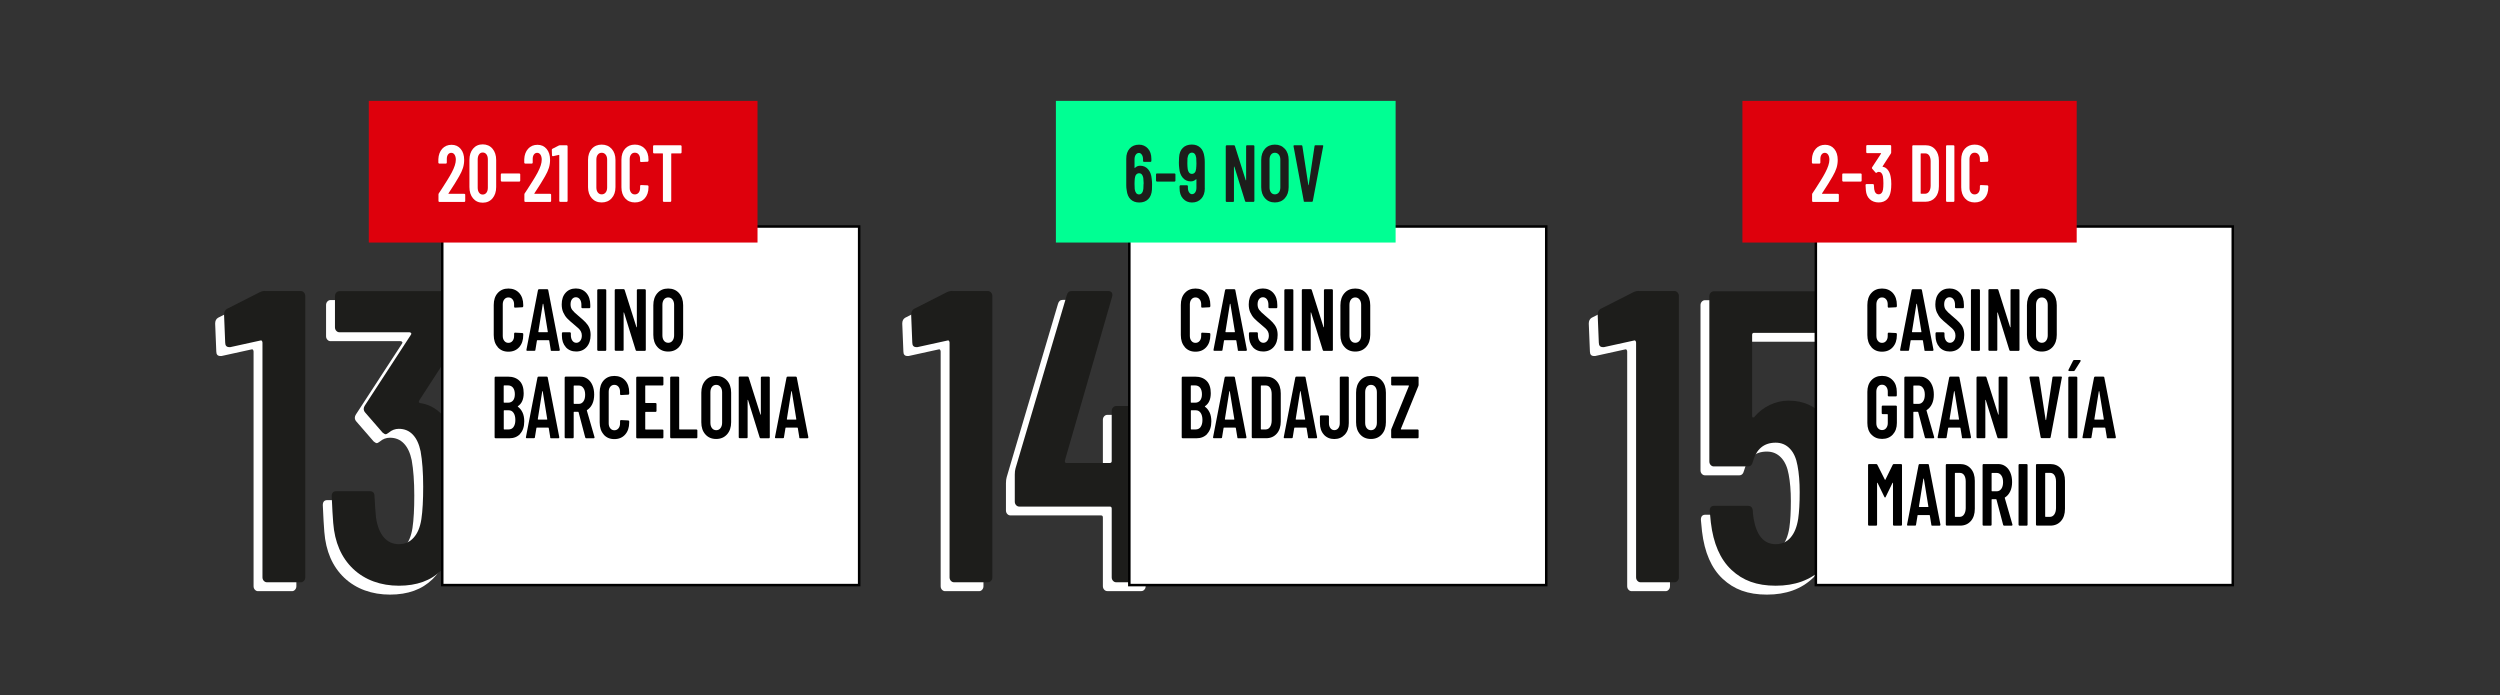 <?xml version="1.0" encoding="UTF-8"?>
<svg id="Capa_2" data-name="Capa 2" xmlns="http://www.w3.org/2000/svg" viewBox="0 0 399 111">
  <rect x="0" y="0" width="399" height="111" fill="#333333" stroke="none"/>
  <defs>
    <style>
      .cls-1 {
        fill: none;
      }

      .cls-2 {
        fill: #00ff93;
      }

      .cls-3 {
        fill: #1d1d1b;
      }

      .cls-4, .cls-5 {
        fill: #fff;
      }

      .cls-5 {
        stroke: #000;
        stroke-miterlimit: 10;
        stroke-width: .4px;
      }

      .cls-6 {
        fill: #de000c;
      }
    </style>
  </defs>
  <g id="Capa_1-2" data-name="Capa 1-2">
    <rect class="cls-1" y="0" width="399" height="111"/>
    <g>
      <g>
        <path class="cls-4" d="M40.94,47.87h5.65c.2,0,.36.08.5.23.14.16.21.34.21.56v44.9c0,.22-.07.41-.21.56-.14.16-.3.23-.5.23h-5.41c-.2,0-.36-.08-.5-.23-.14-.15-.21-.34-.21-.56v-37.46c0-.09-.03-.18-.09-.27-.06-.09-.13-.11-.21-.07l-4.82,1.06h-.18c-.43,0-.65-.24-.65-.73l-.18-4.45c0-.44.16-.75.47-.93l5.24-2.66c.27-.13.57-.2.88-.2Z"/>
        <path class="cls-4" d="M72.65,79.89c0,2.17-.14,4.03-.41,5.58-.47,3.01-1.54,5.34-3.21,6.97-1.67,1.64-3.93,2.46-6.79,2.46s-5.41-.9-7.3-2.69c-1.88-1.79-2.94-4.24-3.18-7.34-.08-.97-.16-2.39-.24-4.25,0-.53.24-.8.71-.8h5.41c.47,0,.71.27.71.8.08,1.51.16,2.64.24,3.39.2,1.37.61,2.42,1.24,3.16.63.73,1.43,1.1,2.41,1.1s1.73-.34,2.35-1.03c.63-.69,1.04-1.67,1.24-2.96.2-1.33.29-3.06.29-5.18,0-2.26-.14-4.14-.41-5.65-.24-1.15-.65-2.04-1.24-2.66-.59-.62-1.33-.93-2.24-.93-.59,0-1.12.2-1.59.6-.23.18-.41.27-.53.27-.08,0-.24-.09-.47-.27l-2.77-3.19c-.16-.18-.24-.38-.24-.6,0-.18.06-.35.18-.53l7.35-11.29c.08-.09.09-.18.03-.27-.06-.09-.15-.13-.26-.13h-11.18c-.2,0-.36-.08-.5-.23-.14-.15-.21-.34-.21-.56v-4.98c0-.22.07-.41.21-.56.14-.15.3-.23.5-.23h19.06c.2,0,.36.08.5.23.14.16.21.34.21.56v5.25c0,.31-.1.64-.29,1l-6.71,10.36c-.16.27-.12.42.12.46,1.61.22,2.99,1.09,4.15,2.59,1.16,1.51,1.93,3.39,2.32,5.65.35,1.77.53,3.74.53,5.91Z"/>
      </g>
      <g>
        <path class="cls-3" d="M42.36,46.45h5.65c.2,0,.36.08.5.23.14.16.21.34.21.56v44.9c0,.22-.07.41-.21.56-.14.16-.3.23-.5.23h-5.41c-.2,0-.36-.08-.5-.23-.14-.15-.21-.34-.21-.56v-37.46c0-.09-.03-.18-.09-.27-.06-.09-.13-.11-.21-.07l-4.82,1.06h-.18c-.43,0-.65-.24-.65-.73l-.18-4.45c0-.44.16-.75.47-.93l5.24-2.66c.27-.13.57-.2.88-.2Z"/>
        <path class="cls-3" d="M74.07,78.47c0,2.17-.14,4.03-.41,5.58-.47,3.01-1.54,5.34-3.21,6.97-1.67,1.64-3.93,2.46-6.79,2.46s-5.41-.9-7.3-2.69c-1.88-1.79-2.94-4.24-3.18-7.34-.08-.97-.16-2.39-.24-4.25,0-.53.24-.8.71-.8h5.41c.47,0,.71.27.71.8.08,1.51.16,2.64.24,3.39.2,1.37.61,2.42,1.24,3.16.63.73,1.43,1.1,2.41,1.1s1.73-.34,2.35-1.03c.63-.69,1.04-1.67,1.24-2.96.2-1.33.29-3.06.29-5.18,0-2.26-.14-4.14-.41-5.65-.24-1.15-.65-2.04-1.24-2.66-.59-.62-1.33-.93-2.24-.93-.59,0-1.12.2-1.59.6-.23.18-.41.27-.53.27-.08,0-.24-.09-.47-.27l-2.77-3.19c-.16-.18-.24-.38-.24-.6,0-.18.06-.35.18-.53l7.35-11.29c.08-.09.09-.18.03-.27-.06-.09-.15-.13-.26-.13h-11.18c-.2,0-.36-.08-.5-.23-.14-.15-.21-.34-.21-.56v-4.98c0-.22.07-.41.21-.56.14-.15.3-.23.5-.23h19.06c.2,0,.36.08.5.23.14.16.21.34.21.56v5.25c0,.31-.1.64-.29,1l-6.71,10.36c-.16.27-.12.42.12.46,1.61.22,2.99,1.09,4.15,2.59,1.16,1.51,1.93,3.39,2.32,5.65.35,1.77.53,3.74.53,5.91Z"/>
      </g>
      <rect class="cls-5" x="70.58" y="36.15" width="66.54" height="57.23"/>
      <rect class="cls-6" x="58.86" y="16.1" width="62.04" height="22.61"/>
      <g>
        <path class="cls-4" d="M71.56,30.9s.02.03.05.03h2.5s.07.02.1.05c.03.03.04.07.04.11v.98s-.01.08-.04.11c-.03.03-.06.05-.1.05h-3.99s-.07-.01-.1-.05c-.03-.03-.04-.07-.04-.11v-1.03c0-.08.02-.14.06-.19l.45-.68c.3-.45.59-.9.87-1.37.29-.46.53-.88.73-1.25.44-.83.66-1.51.66-2.05,0-.34-.07-.61-.2-.81-.13-.2-.31-.3-.53-.3s-.4.1-.53.29c-.13.19-.19.45-.18.77v.5s-.01.08-.04.11c-.03.03-.06.05-.1.05h-1.07s-.07-.02-.1-.05c-.03-.03-.04-.07-.04-.11v-.55c.03-.69.24-1.24.62-1.66.38-.42.88-.63,1.49-.63s1.09.22,1.46.66c.37.44.55,1.03.55,1.75,0,.43-.06.86-.19,1.28-.13.42-.34.87-.62,1.35-.19.34-.42.72-.68,1.14-.26.41-.44.68-.52.81-.23.34-.4.6-.5.77-.02.02-.02.03-.01.05Z"/>
        <path class="cls-4" d="M75.5,31.66c-.39-.46-.58-1.06-.58-1.81v-4.31c0-.75.19-1.35.58-1.81.39-.46.9-.69,1.54-.69s1.17.23,1.56.69c.39.46.59,1.06.59,1.81v4.31c0,.75-.2,1.35-.59,1.81-.39.46-.91.69-1.56.69s-1.15-.23-1.54-.69ZM77.64,30.75c.15-.2.22-.47.22-.81v-4.49c0-.34-.07-.6-.22-.81-.15-.2-.35-.3-.6-.3s-.44.1-.58.3c-.14.2-.22.47-.22.81v4.49c0,.34.07.6.22.81s.34.3.58.3.45-.1.6-.3Z"/>
        <path class="cls-4" d="M79.97,28.93s-.04-.07-.04-.11v-.98s.01-.08.04-.11c.03-.03.06-.05.1-.05h2.82s.07.02.1.05c.03.03.04.07.04.11v.98s-.01.08-.04.11c-.03.03-.06.05-.1.05h-2.82s-.07-.02-.1-.05Z"/>
        <path class="cls-4" d="M85.27,30.9s.02.03.05.03h2.5s.07.02.1.05c.03.03.04.07.04.11v.98s-.01.08-.04.11c-.03.03-.06.05-.1.05h-3.99s-.07-.01-.1-.05c-.03-.03-.04-.07-.04-.11v-1.03c0-.08.02-.14.06-.19l.45-.68c.3-.45.59-.9.87-1.37.29-.46.53-.88.73-1.25.44-.83.66-1.51.66-2.05,0-.34-.07-.61-.2-.81-.13-.2-.31-.3-.53-.3s-.4.1-.53.29c-.13.19-.19.45-.18.77v.5s-.01.08-.04.11c-.03.03-.06.05-.1.05h-1.07s-.07-.02-.1-.05c-.03-.03-.04-.07-.04-.11v-.55c.03-.69.24-1.24.62-1.66.38-.42.88-.63,1.49-.63s1.09.22,1.46.66c.37.44.55,1.03.55,1.75,0,.43-.06.86-.19,1.28-.13.42-.34.87-.62,1.35-.19.34-.42.72-.68,1.14-.26.41-.44.68-.52.81-.23.34-.4.6-.5.77-.02.02-.02.03-.01.05Z"/>
        <path class="cls-4" d="M89.35,23.18h1.1s.07.02.1.05c.03.03.04.07.04.11v8.72s-.01.08-.04.11c-.03.03-.06.05-.1.05h-1.05s-.07-.01-.1-.05c-.03-.03-.04-.07-.04-.11v-7.28s0-.03-.02-.05c-.01-.02-.02-.02-.04-.01l-.94.21h-.03c-.08,0-.13-.05-.13-.14l-.03-.86c0-.09.03-.15.09-.18l1.02-.52c.05-.03.11-.04.17-.04Z"/>
        <path class="cls-4" d="M94.45,31.64c-.4-.45-.6-1.04-.6-1.78v-4.33c0-.74.2-1.33.6-1.78.4-.45.93-.67,1.58-.67s1.18.22,1.59.67c.4.45.61,1.04.61,1.78v4.33c0,.74-.2,1.33-.61,1.78-.4.45-.93.67-1.59.67s-1.18-.22-1.58-.67ZM96.66,30.72c.16-.2.24-.47.24-.79v-4.46c0-.33-.08-.59-.24-.79s-.37-.3-.63-.3-.47.1-.62.3c-.16.2-.23.47-.23.79v4.46c0,.33.08.59.23.79.16.2.36.3.62.3s.47-.1.63-.3Z"/>
        <path class="cls-4" d="M99.77,31.65c-.39-.44-.59-1.03-.59-1.76v-4.4c0-.74.2-1.33.59-1.76.39-.43.91-.65,1.56-.65s1.18.22,1.58.65c.4.43.59,1.02.59,1.76v.15s-.01.08-.04.12c-.03.03-.06.05-.1.05l-1.06.05c-.09,0-.14-.05-.14-.15v-.32c0-.3-.08-.55-.23-.74-.15-.19-.35-.28-.61-.28s-.44.09-.59.28-.23.43-.23.74v4.62c0,.3.08.55.23.74s.35.28.59.28.45-.09.61-.28c.15-.19.23-.43.23-.74v-.32s.01-.08.04-.11c.03-.03.06-.05.1-.05l1.06.05s.07.02.1.05c.03.03.04.07.04.11v.15c0,.73-.2,1.32-.59,1.76s-.92.66-1.58.66-1.17-.22-1.56-.66Z"/>
        <path class="cls-4" d="M108.74,23.23s.04.07.04.11v.98s-.01.08-.04.11c-.03.03-.06.05-.1.05h-1.45s-.06.02-.06.06v7.52s-.01.08-.04.11c-.03.03-.06.05-.1.05h-1.05s-.07-.01-.1-.05c-.03-.03-.04-.07-.04-.11v-7.52s-.02-.06-.06-.06h-1.37s-.07-.01-.1-.05c-.03-.03-.04-.07-.04-.11v-.98s.01-.08.04-.11c.03-.03.06-.05.1-.05h4.26s.07.02.1.05Z"/>
      </g>
      <g>
        <path d="M79.44,55.39c-.43-.48-.64-1.12-.64-1.92v-4.79c0-.81.21-1.44.64-1.92.43-.47.99-.71,1.7-.71s1.29.24,1.72.71c.43.47.65,1.11.65,1.92v.17s-.01.09-.04.13c-.03.04-.06.06-.11.06l-1.16.06c-.1,0-.15-.06-.15-.17v-.35c0-.33-.08-.59-.25-.8-.17-.21-.39-.31-.66-.31s-.48.1-.65.31c-.17.21-.25.47-.25.8v5.03c0,.33.08.59.25.8.17.21.38.31.65.31s.49-.1.66-.31c.17-.21.25-.47.25-.8v-.35s.01-.09.04-.12.06-.05.11-.05l1.16.06s.08.02.11.05.04.07.04.12v.17c0,.8-.22,1.44-.65,1.92-.43.48-1,.72-1.72.72s-1.27-.24-1.7-.72Z"/>
        <path d="M87.9,55.84l-.24-1.47s-.02-.07-.07-.07h-1.82c-.05,0-.08.02-.08.07l-.24,1.47c0,.1-.06.15-.16.15h-1.13c-.12,0-.16-.06-.14-.18l1.84-9.5c.02-.1.07-.15.16-.15h1.32c.09,0,.15.05.16.15l1.84,9.5v.06c0,.08-.05.13-.14.13h-1.16c-.1,0-.15-.05-.16-.15ZM85.99,53.02h1.38c.05,0,.07-.02.06-.07l-.72-4.44s-.02-.04-.04-.04-.03.01-.04.04l-.71,4.44s.01.07.06.07Z"/>
        <path d="M90.31,55.41c-.42-.47-.63-1.08-.63-1.84v-.37s.01-.09.04-.12c.03-.03.06-.05.11-.05h1.13s.08.02.11.05c.03.03.04.07.04.12v.28c0,.37.08.66.24.89.16.22.37.34.63.34s.47-.11.63-.32c.17-.21.25-.49.25-.84,0-.24-.05-.45-.14-.63s-.22-.35-.39-.51c-.17-.16-.43-.39-.8-.69-.41-.34-.75-.64-1-.9s-.46-.58-.63-.95c-.17-.37-.25-.8-.25-1.29,0-.78.21-1.4.62-1.85.41-.46.96-.69,1.64-.69s1.24.24,1.67.72c.42.48.63,1.12.63,1.92v.34s-.01.09-.04.12c-.03.03-.06.05-.11.05h-1.12s-.08-.02-.11-.05c-.03-.03-.04-.07-.04-.12v-.37c0-.37-.08-.66-.24-.88-.16-.22-.38-.33-.64-.33-.25,0-.45.1-.61.3-.16.2-.24.48-.24.84,0,.34.08.62.25.86.17.23.5.56,1,.97.51.42.89.77,1.14,1.03.26.27.46.56.6.88.14.32.21.7.21,1.14,0,.8-.21,1.44-.63,1.92s-.98.72-1.67.72-1.24-.23-1.67-.7Z"/>
        <path d="M95.36,55.95s-.04-.07-.04-.12v-9.5s.01-.09.04-.12.06-.05.11-.05h1.14s.08.02.11.05c.03.03.04.07.04.12v9.5s-.01.09-.04.12c-.03.03-.06.05-.11.05h-1.14s-.08-.02-.11-.05Z"/>
        <path d="M101.68,46.21s.06-.05.11-.05h1.13s.08.02.11.05.04.07.04.12v9.5s-.01.09-.04.12-.06.05-.11.05h-1.31c-.08,0-.14-.05-.16-.14l-1.85-5.96s-.02-.04-.04-.04c-.02,0-.03.02-.03.05v5.91s0,.09-.03.12-.06.05-.11.05h-1.13s-.08-.02-.11-.05-.04-.07-.04-.12v-9.5s.01-.09.04-.12.06-.05.11-.05h1.28c.08,0,.14.05.16.14l1.87,5.91s.02.04.04.04c.02,0,.03-.02.03-.05v-5.87s.01-.09.04-.12Z"/>
        <path d="M104.92,55.38c-.44-.49-.65-1.13-.65-1.94v-4.72c0-.81.22-1.45.65-1.94s1.01-.73,1.72-.73,1.29.24,1.73.73c.44.49.66,1.13.66,1.94v4.72c0,.81-.22,1.45-.66,1.94-.44.49-1.02.73-1.73.73s-1.29-.24-1.72-.73ZM107.33,54.38c.17-.22.26-.51.26-.86v-4.86c0-.36-.09-.64-.26-.86-.17-.22-.4-.33-.68-.33s-.51.11-.68.33c-.17.22-.25.51-.25.86v4.86c0,.36.08.64.25.86s.4.33.68.33.51-.11.68-.33Z"/>
        <path d="M83.02,69.25c-.44.47-1.02.7-1.74.7h-2.19s-.08-.02-.11-.05-.04-.07-.04-.12v-9.5s.01-.09.04-.12.06-.05.11-.05h1.97c.79,0,1.41.23,1.85.67.45.45.67,1.11.67,1.97,0,.97-.3,1.65-.91,2.07-.04.03-.05.06-.03.08.32.23.58.55.76.94.18.39.27.86.27,1.4,0,.86-.22,1.53-.67,2ZM80.39,61.59v2.61s.02.07.06.07h.63c.34,0,.61-.12.8-.35.19-.23.29-.57.29-1s-.1-.8-.29-1.04c-.19-.24-.46-.37-.8-.37h-.63s-.06.02-.06.07ZM81.96,68.14c.19-.26.29-.63.29-1.11s-.1-.87-.29-1.14c-.19-.28-.45-.41-.78-.41h-.72s-.06.02-.06.07v2.92s.02.07.06.07h.72c.33,0,.59-.13.78-.39Z"/>
        <path d="M87.82,69.79l-.24-1.47s-.02-.07-.07-.07h-1.82c-.05,0-.08.02-.08.07l-.24,1.47c0,.1-.06.15-.16.15h-1.13c-.12,0-.16-.06-.14-.18l1.84-9.5c.02-.1.07-.15.16-.15h1.32c.09,0,.15.05.16.15l1.84,9.5v.06c0,.08-.05.13-.14.13h-1.16c-.1,0-.15-.05-.16-.15ZM85.9,66.97h1.38c.05,0,.07-.02.06-.07l-.72-4.44s-.02-.04-.04-.04-.03.01-.04.04l-.71,4.44s.01.07.06.07Z"/>
        <path d="M93.4,69.81l-1.06-4.03s-.04-.06-.06-.06h-.66s-.06.02-.06.07v3.99s-.01.09-.04.12c-.03.03-.06.05-.11.05h-1.14s-.08-.02-.11-.05-.04-.07-.04-.12v-9.5s.01-.09.04-.12.06-.05.11-.05h2.34c.44,0,.83.12,1.16.36s.6.58.78,1.01c.19.44.28.93.28,1.5s-.1,1.08-.3,1.5c-.2.42-.48.74-.83.96-.03,0-.05.04-.04.08l1.22,4.23s.01.04.01.07c0,.08-.05.13-.14.13h-1.19c-.08,0-.14-.05-.16-.14ZM91.56,61.59v2.8s.02.07.06.07h.76c.3,0,.54-.13.73-.39.19-.26.28-.62.28-1.07s-.09-.81-.28-1.07c-.19-.27-.43-.4-.73-.4h-.76s-.06.02-.06.07Z"/>
        <path d="M96.35,69.34c-.43-.48-.64-1.12-.64-1.92v-4.79c0-.81.21-1.44.64-1.92.43-.47.99-.71,1.7-.71s1.29.24,1.72.71c.43.47.65,1.11.65,1.92v.17s-.01.09-.04.13c-.03.04-.06.06-.11.06l-1.16.06c-.1,0-.15-.06-.15-.17v-.35c0-.33-.08-.59-.25-.8-.17-.21-.39-.31-.66-.31s-.48.1-.65.31c-.17.21-.25.47-.25.8v5.03c0,.33.08.59.25.8.17.21.38.31.65.31s.49-.1.66-.31c.17-.21.25-.47.25-.8v-.35s.01-.09.04-.12.06-.05.11-.05l1.16.06s.08.02.11.05.04.07.04.12v.17c0,.8-.22,1.44-.65,1.92-.43.48-1,.72-1.72.72s-1.27-.24-1.7-.72Z"/>
        <path d="M105.84,61.47s-.06.05-.11.05h-2.69s-.06.02-.06.07v2.66s.02.07.06.07h1.59s.08.02.11.05c.03.03.04.07.04.12v1.08s-.01.09-.04.12c-.03.03-.06.05-.11.05h-1.59s-.06.02-.06.07v2.67s.02.07.06.07h2.69s.08.02.11.05c.03.03.04.07.04.12v1.07s-.01.09-.04.12c-.03.03-.06.05-.11.05h-4.04s-.08-.02-.11-.05-.04-.07-.04-.12v-9.5s.01-.09.04-.12.06-.05.11-.05h4.04s.08.02.11.05c.03.03.04.07.04.12v1.07s-.01.09-.04.12Z"/>
        <path d="M107,69.9s-.04-.07-.04-.12v-9.5s.01-.09.04-.12.06-.05.11-.05h1.14s.08.02.11.05c.03.03.04.07.04.12v8.19s.02.07.06.07h2.69s.08.02.11.05c.03.03.04.07.04.12v1.07s-.01.09-.04.12c-.03.03-.06.05-.11.05h-4.04s-.08-.02-.11-.05Z"/>
        <path d="M112.58,69.33c-.44-.49-.65-1.13-.65-1.94v-4.72c0-.81.22-1.45.65-1.94s1.01-.73,1.72-.73,1.29.24,1.73.73c.44.49.66,1.13.66,1.94v4.72c0,.81-.22,1.45-.66,1.94-.44.49-1.02.73-1.73.73s-1.29-.24-1.72-.73ZM114.99,68.33c.17-.22.26-.51.26-.86v-4.86c0-.36-.09-.64-.26-.86-.17-.22-.4-.33-.68-.33s-.51.11-.68.33c-.17.22-.25.51-.25.86v4.86c0,.36.08.64.25.86s.4.33.68.33.51-.11.68-.33Z"/>
        <path d="M121.47,60.16s.06-.05.11-.05h1.13s.08.02.11.05.04.07.04.12v9.5s-.01.09-.04.12-.06.05-.11.05h-1.31c-.08,0-.14-.05-.16-.14l-1.85-5.96s-.02-.04-.04-.04c-.02,0-.03.02-.03.05v5.91s0,.09-.03.12-.06.05-.11.05h-1.13s-.08-.02-.11-.05-.04-.07-.04-.12v-9.5s.01-.09.04-.12.06-.05.11-.05h1.28c.08,0,.14.05.16.14l1.87,5.91s.02.04.04.04c.02,0,.03-.02.03-.05v-5.87s.01-.09.04-.12Z"/>
        <path d="M127.57,69.79l-.24-1.47s-.02-.07-.07-.07h-1.82c-.05,0-.08.02-.08.07l-.24,1.47c0,.1-.06.15-.16.15h-1.13c-.12,0-.16-.06-.14-.18l1.84-9.5c.02-.1.07-.15.16-.15h1.32c.09,0,.15.05.16.15l1.84,9.5v.06c0,.08-.05.13-.14.13h-1.16c-.1,0-.15-.05-.16-.15ZM125.65,66.97h1.38c.05,0,.07-.02.06-.07l-.72-4.44s-.02-.04-.04-.04-.03.01-.04.04l-.71,4.44s.01.07.06.07Z"/>
      </g>
      <g>
        <path class="cls-4" d="M150.6,47.87h5.65c.2,0,.36.08.5.23.14.16.21.34.21.56v44.9c0,.22-.07.41-.21.56-.14.16-.3.23-.5.23h-5.41c-.2,0-.36-.08-.5-.23-.14-.15-.21-.34-.21-.56v-37.46c0-.09-.03-.18-.09-.27-.06-.09-.13-.11-.21-.07l-4.82,1.06h-.18c-.43,0-.65-.24-.65-.73l-.18-4.45c0-.44.16-.75.47-.93l5.24-2.66c.27-.13.57-.2.88-.2Z"/>
        <path class="cls-4" d="M185.4,75.53c.14.16.21.34.21.56v5.38c0,.22-.07.41-.21.56-.14.16-.3.23-.5.23h-1.76c-.2,0-.29.11-.29.33v10.96c0,.22-.07.41-.21.56-.14.16-.3.23-.5.23h-5.41c-.2,0-.36-.08-.5-.23-.14-.15-.21-.34-.21-.56v-10.96c0-.22-.1-.33-.29-.33h-14.47c-.2,0-.36-.08-.5-.23-.14-.15-.21-.34-.21-.56v-4.32c0-.4.04-.73.12-1l8.18-27.63c.12-.44.37-.66.76-.66h5.88c.24,0,.41.08.53.23.12.16.14.39.06.7l-7.53,26.11c-.04.27.04.4.24.4h6.94c.2,0,.29-.11.29-.33v-7.97c0-.22.07-.41.21-.56.14-.15.3-.23.5-.23h5.41c.2,0,.36.08.5.23.14.16.21.34.21.56v7.97c0,.22.1.33.29.33h1.76c.2,0,.36.08.5.23Z"/>
      </g>
      <g>
        <path class="cls-3" d="M152.02,46.45h5.65c.2,0,.36.08.5.23.14.16.21.34.21.56v44.9c0,.22-.07.41-.21.56-.14.16-.3.23-.5.23h-5.41c-.2,0-.36-.08-.5-.23-.14-.15-.21-.34-.21-.56v-37.46c0-.09-.03-.18-.09-.27-.06-.09-.13-.11-.21-.07l-4.82,1.06h-.18c-.43,0-.65-.24-.65-.73l-.18-4.45c0-.44.16-.75.47-.93l5.24-2.66c.27-.13.57-.2.88-.2Z"/>
        <path class="cls-3" d="M186.81,74.12c.14.16.21.34.21.56v5.38c0,.22-.07.41-.21.56-.14.16-.3.23-.5.23h-1.76c-.2,0-.29.11-.29.33v10.96c0,.22-.07.41-.21.56-.14.16-.3.23-.5.23h-5.41c-.2,0-.36-.08-.5-.23-.14-.15-.21-.34-.21-.56v-10.96c0-.22-.1-.33-.29-.33h-14.47c-.2,0-.36-.08-.5-.23-.14-.15-.21-.34-.21-.56v-4.32c0-.4.04-.73.12-1l8.18-27.63c.12-.44.37-.66.76-.66h5.88c.24,0,.41.08.53.23.12.16.14.39.06.7l-7.53,26.11c-.04.27.04.4.24.4h6.94c.2,0,.29-.11.29-.33v-7.97c0-.22.07-.41.21-.56.14-.15.3-.23.5-.23h5.41c.2,0,.36.08.5.23.14.16.21.34.21.56v7.97c0,.22.1.33.29.33h1.76c.2,0,.36.08.5.23Z"/>
      </g>
      <rect class="cls-5" x="180.24" y="36.15" width="66.54" height="57.23"/>
      <rect class="cls-2" x="168.52" y="16.1" width="54.22" height="22.61"/>
      <g>
        <path class="cls-3" d="M183.87,29.43c0,.2,0,.48-.02.84-.04.65-.24,1.16-.6,1.52s-.84.53-1.43.53c-.56,0-1.02-.17-1.37-.5-.35-.33-.56-.82-.63-1.46-.05-.23-.07-.5-.07-.81v-4.19c-.01-.7.18-1.25.55-1.66s.87-.61,1.49-.61c.58,0,1.05.21,1.42.62.37.41.55.96.55,1.65v.32s-.01.08-.04.11c-.03.03-.06.05-.1.05h-1.05s-.07-.02-.1-.05c-.03-.03-.04-.07-.04-.11v-.25c0-.29-.06-.54-.19-.73-.13-.19-.28-.29-.45-.29-.21,0-.39.09-.52.28-.13.19-.2.43-.2.74v1.33s0,.04.02.05c.02,0,.03,0,.05-.01.22-.23.49-.35.82-.35.53,0,.95.19,1.28.57.33.38.52.88.57,1.51.04.28.06.58.06.9ZM182.53,29.32c0-.22-.02-.53-.06-.92-.09-.5-.32-.75-.67-.75-.18,0-.33.07-.45.2-.12.13-.2.33-.23.59-.03.3-.05.59-.05.88,0,.25.01.54.03.86.04.28.12.49.23.63s.27.22.46.22.34-.08.46-.23c.12-.15.2-.37.23-.66.02-.31.03-.58.03-.83Z"/>
        <path class="cls-3" d="M184.54,28.93s-.04-.07-.04-.11v-.98s.01-.08.04-.11c.03-.03.06-.05.1-.05h2.82s.07.02.1.05c.03.03.04.07.04.11v.98s-.01.08-.04.11c-.03.03-.06.05-.1.05h-2.82s-.07-.02-.1-.05Z"/>
        <path class="cls-3" d="M192.29,30.05c0,.7-.19,1.25-.57,1.66s-.87.61-1.49.61c-.58,0-1.05-.21-1.42-.62s-.55-.96-.55-1.65v-.32s.01-.08.04-.11c.03-.03.06-.05.1-.05h1.05s.07.02.1.05c.03.03.04.07.04.11v.24c0,.29.06.54.19.73.13.19.28.29.45.29.21,0,.39-.09.52-.28s.2-.43.2-.74v-1.32s0-.04-.02-.05-.03,0-.05.01c-.22.22-.5.34-.82.34-.53,0-.95-.19-1.28-.57s-.52-.88-.57-1.51c-.04-.28-.06-.58-.06-.9,0-.29.01-.57.03-.84.03-.65.23-1.16.59-1.52s.84-.54,1.45-.54c.56,0,1.01.17,1.36.5.35.33.56.82.64,1.46.04.26.06.53.06.81v4.19ZM190.95,26.07c0-.26-.01-.55-.03-.86-.08-.57-.31-.85-.69-.85-.19,0-.35.08-.47.23-.12.15-.2.37-.24.66-.02.21-.02.48-.02.83,0,.32.02.62.06.92.04.24.12.43.23.56.12.13.26.19.44.19s.33-.07.45-.2c.12-.13.19-.33.22-.59.03-.3.05-.59.05-.88Z"/>
        <path class="cls-3" d="M198.92,23.23s.06-.05.1-.05h1.04s.07.02.1.05c.03.03.04.07.04.11v8.72s-.01.08-.04.11c-.03.03-.06.05-.1.05h-1.2c-.08,0-.13-.04-.15-.13l-1.7-5.47s-.02-.04-.04-.03c-.02,0-.03.02-.03.05v5.43s0,.08-.03.11c-.03.03-.06.05-.1.05h-1.04s-.07-.01-.1-.05c-.03-.03-.04-.07-.04-.11v-8.72s.01-.08.04-.11c.03-.03.06-.05.1-.05h1.18c.08,0,.13.04.15.13l1.71,5.43s.02.04.04.03c.02,0,.03-.02.03-.05v-5.39s.01-.08.04-.11Z"/>
        <path class="cls-3" d="M201.89,31.64c-.4-.45-.6-1.04-.6-1.78v-4.33c0-.74.2-1.33.6-1.78s.93-.67,1.58-.67,1.18.22,1.59.67.61,1.04.61,1.78v4.33c0,.74-.2,1.33-.61,1.78-.4.45-.93.67-1.59.67s-1.18-.22-1.58-.67ZM204.1,30.72c.16-.2.24-.47.24-.79v-4.46c0-.33-.08-.59-.24-.79s-.37-.3-.63-.3-.47.1-.62.3c-.16.2-.23.47-.23.79v4.46c0,.33.08.59.23.79.16.2.36.3.62.3s.47-.1.63-.3Z"/>
        <path class="cls-3" d="M208.08,32.07l-1.63-8.72v-.05c-.01-.08.03-.12.11-.12h1.15c.09,0,.14.05.15.14l.95,6.2s.02.04.03.04c.02,0,.03-.01.03-.04l.93-6.2c0-.09.06-.14.15-.14h1.12c.1,0,.14.06.11.17l-1.65,8.72c-.02.09-.06.14-.15.14h-1.17c-.08,0-.13-.05-.15-.14Z"/>
      </g>
      <g>
        <path d="M189.1,55.39c-.43-.48-.64-1.12-.64-1.92v-4.79c0-.81.21-1.44.64-1.92.43-.47.99-.71,1.7-.71s1.29.24,1.72.71c.43.47.65,1.11.65,1.92v.17s-.01.09-.04.13c-.03.04-.06.06-.11.06l-1.16.06c-.1,0-.15-.06-.15-.17v-.35c0-.33-.08-.59-.25-.8-.17-.21-.39-.31-.66-.31s-.48.1-.65.31c-.17.21-.25.47-.25.8v5.03c0,.33.08.59.25.8.17.21.38.31.65.31s.49-.1.66-.31c.17-.21.25-.47.25-.8v-.35s.01-.09.04-.12.06-.05.11-.05l1.16.06s.08.02.11.05.04.07.04.12v.17c0,.8-.22,1.44-.65,1.92-.43.48-1,.72-1.72.72s-1.27-.24-1.7-.72Z"/>
        <path d="M197.56,55.84l-.24-1.47s-.02-.07-.07-.07h-1.82c-.05,0-.08.02-.08.07l-.24,1.47c0,.1-.06.15-.16.15h-1.13c-.12,0-.16-.06-.14-.18l1.84-9.5c.02-.1.07-.15.16-.15h1.32c.09,0,.15.05.16.15l1.84,9.5v.06c0,.08-.05.13-.14.13h-1.16c-.1,0-.15-.05-.16-.15ZM195.65,53.02h1.38c.05,0,.07-.02.06-.07l-.72-4.44s-.02-.04-.04-.04-.03.01-.04.04l-.71,4.44s.01.07.06.07Z"/>
        <path d="M199.96,55.41c-.42-.47-.63-1.08-.63-1.84v-.37s.01-.09.04-.12c.03-.03.06-.05.11-.05h1.13s.08.02.11.05c.03.03.04.07.04.12v.28c0,.37.08.66.24.89.16.22.37.34.63.34s.47-.11.63-.32c.17-.21.25-.49.25-.84,0-.24-.05-.45-.14-.63s-.22-.35-.39-.51c-.17-.16-.43-.39-.8-.69-.41-.34-.75-.64-1-.9s-.46-.58-.63-.95c-.17-.37-.25-.8-.25-1.29,0-.78.21-1.4.62-1.85.41-.46.96-.69,1.64-.69s1.24.24,1.67.72c.42.48.63,1.12.63,1.92v.34s-.01.09-.04.12c-.03.03-.06.05-.11.05h-1.12s-.08-.02-.11-.05c-.03-.03-.04-.07-.04-.12v-.37c0-.37-.08-.66-.24-.88-.16-.22-.38-.33-.64-.33-.25,0-.45.1-.61.3-.16.2-.24.48-.24.84,0,.34.08.62.25.86.17.23.5.56,1,.97.51.42.89.77,1.14,1.03s.46.56.6.88c.14.32.21.7.21,1.14,0,.8-.21,1.44-.63,1.92-.42.48-.98.72-1.67.72s-1.24-.23-1.67-.7Z"/>
        <path d="M205.02,55.95s-.04-.07-.04-.12v-9.5s.01-.09.04-.12c.03-.03.06-.05.11-.05h1.14s.08.02.11.05c.03.03.04.07.04.12v9.5s-.01.09-.04.12c-.03.03-.06.05-.11.05h-1.14s-.08-.02-.11-.05Z"/>
        <path d="M211.34,46.21s.06-.05.11-.05h1.13s.08.02.11.05c.03.03.04.07.04.12v9.5s-.01.09-.04.12c-.03.03-.06.05-.11.05h-1.31c-.08,0-.14-.05-.16-.14l-1.85-5.96s-.02-.04-.04-.04c-.02,0-.03.02-.03.05v5.91s0,.09-.03.12c-.03.03-.06.05-.11.05h-1.13s-.08-.02-.11-.05c-.03-.03-.04-.07-.04-.12v-9.5s.01-.09.04-.12c.03-.03.06-.05.11-.05h1.28c.08,0,.14.05.16.14l1.87,5.91s.02.04.04.04c.02,0,.03-.02.03-.05v-5.87s.01-.09.04-.12Z"/>
        <path d="M214.58,55.38c-.44-.49-.65-1.13-.65-1.94v-4.72c0-.81.22-1.45.65-1.94s1.01-.73,1.72-.73,1.29.24,1.73.73c.44.49.66,1.13.66,1.94v4.72c0,.81-.22,1.45-.66,1.94-.44.49-1.02.73-1.73.73s-1.29-.24-1.72-.73ZM216.98,54.38c.17-.22.26-.51.26-.86v-4.86c0-.36-.09-.64-.26-.86-.17-.22-.4-.33-.68-.33s-.51.11-.68.33c-.17.22-.25.51-.25.86v4.86c0,.36.08.64.25.86.17.22.4.33.68.33s.51-.11.68-.33Z"/>
        <path d="M192.68,69.25c-.44.47-1.02.7-1.74.7h-2.19s-.08-.02-.11-.05-.04-.07-.04-.12v-9.5s.01-.09.04-.12.06-.05.11-.05h1.97c.79,0,1.41.23,1.85.67.45.45.67,1.11.67,1.97,0,.97-.3,1.65-.91,2.07-.04.03-.05.06-.03.08.32.23.58.55.76.94.18.39.27.86.27,1.4,0,.86-.22,1.53-.67,2ZM190.05,61.59v2.61s.02.07.06.07h.63c.34,0,.61-.12.8-.35.19-.23.29-.57.29-1s-.1-.8-.29-1.04c-.19-.24-.46-.37-.8-.37h-.63s-.06.02-.06.07ZM191.62,68.14c.19-.26.29-.63.29-1.11s-.1-.87-.29-1.14c-.19-.28-.45-.41-.78-.41h-.72s-.06.02-.06.07v2.92s.02.07.06.07h.72c.33,0,.59-.13.78-.39Z"/>
        <path d="M197.48,69.79l-.24-1.47s-.02-.07-.07-.07h-1.82c-.05,0-.07.02-.07.07l-.24,1.47c0,.1-.06.15-.16.15h-1.13c-.12,0-.16-.06-.14-.18l1.84-9.5c.02-.1.07-.15.16-.15h1.32c.09,0,.15.05.16.15l1.84,9.5v.06c0,.08-.05.13-.14.13h-1.16c-.1,0-.15-.05-.16-.15ZM195.56,66.97h1.38c.05,0,.07-.02.06-.07l-.72-4.44s-.02-.04-.04-.04-.03.01-.04.04l-.71,4.44s.01.07.06.07Z"/>
        <path d="M199.82,69.9s-.04-.07-.04-.12v-9.5s.01-.09.04-.12c.03-.03.06-.05.11-.05h2.13c.71,0,1.28.24,1.71.73.43.49.64,1.14.64,1.95v4.47c0,.81-.21,1.47-.64,1.95-.43.49-1,.73-1.71.73h-2.13s-.08-.02-.11-.05ZM201.28,68.54h.75c.27-.01.5-.14.66-.39.17-.25.26-.58.27-.99v-4.27c0-.42-.09-.76-.25-1-.17-.25-.4-.37-.69-.37h-.73s-.06.02-.06.07v6.88s.02.07.06.07Z"/>
        <path d="M208.77,69.79l-.24-1.47s-.02-.07-.07-.07h-1.82c-.05,0-.08.02-.08.07l-.24,1.47c0,.1-.06.15-.16.15h-1.13c-.12,0-.16-.06-.14-.18l1.84-9.5c.02-.1.07-.15.16-.15h1.32c.09,0,.15.05.16.15l1.84,9.5v.06c0,.08-.05.13-.14.13h-1.16c-.1,0-.15-.05-.16-.15ZM206.86,66.97h1.38c.05,0,.07-.02.06-.07l-.72-4.44s-.02-.04-.04-.04-.03.01-.04.04l-.71,4.44s.01.07.06.07Z"/>
        <path d="M211.29,69.36c-.42-.46-.63-1.08-.63-1.85v-1.04s.01-.09.04-.12c.03-.03.06-.05.11-.05h1.14s.08.02.11.05c.03.03.04.07.04.12v1.07c0,.33.08.59.24.8s.36.31.62.31.47-.1.63-.31.24-.47.24-.8v-7.26s.01-.09.04-.12c.03-.03.06-.05.11-.05h1.14s.08.02.11.05c.03.03.04.07.04.12v7.24c0,.77-.21,1.38-.64,1.85-.43.46-.99.7-1.67.7s-1.24-.23-1.67-.7Z"/>
        <path d="M217.08,69.33c-.44-.49-.65-1.13-.65-1.94v-4.72c0-.81.22-1.45.65-1.94s1.01-.73,1.72-.73,1.29.24,1.73.73c.44.49.66,1.13.66,1.94v4.72c0,.81-.22,1.45-.66,1.94-.44.49-1.02.73-1.73.73s-1.29-.24-1.72-.73ZM219.49,68.33c.17-.22.26-.51.26-.86v-4.86c0-.36-.09-.64-.26-.86-.17-.22-.4-.33-.68-.33s-.51.11-.68.33c-.17.22-.25.51-.25.86v4.86c0,.36.08.64.25.86.17.22.4.33.68.33s.51-.11.68-.33Z"/>
        <path d="M222.07,69.9s-.04-.07-.04-.12v-1.12c0-.07.01-.15.04-.21l2.79-6.84s0-.04,0-.06c0-.02-.02-.03-.04-.03h-2.64s-.08-.02-.11-.05c-.03-.03-.04-.07-.04-.12v-1.07s.01-.09.04-.12c.03-.03.06-.05.11-.05h4.08s.08.02.11.05c.03.03.04.07.04.12v1.12c0,.07-.01.14-.04.21l-2.79,6.84s0,.04,0,.06c0,.02.02.03.04.03h2.64s.08.02.11.05c.03.03.04.07.04.12v1.07s-.01.09-.04.12c-.03.03-.06.05-.11.05h-4.08s-.08-.02-.11-.05Z"/>
      </g>
      <g>
        <path class="cls-4" d="M260.17,47.87h5.65c.2,0,.36.08.5.23.14.16.21.34.21.56v44.9c0,.22-.07.41-.21.56-.14.16-.3.23-.5.23h-5.41c-.2,0-.36-.08-.5-.23-.14-.15-.21-.34-.21-.56v-37.46c0-.09-.03-.18-.09-.27-.06-.09-.13-.11-.21-.07l-4.82,1.06h-.18c-.43,0-.65-.24-.65-.73l-.18-4.45c0-.44.16-.75.47-.93l5.24-2.66c.27-.13.57-.2.88-.2Z"/>
        <path class="cls-4" d="M292.65,80.02c0,1.82-.08,3.37-.24,4.65-.2,3.28-1.22,5.8-3.06,7.57-1.84,1.77-4.29,2.66-7.35,2.66s-5.26-.84-7.06-2.52c-1.8-1.68-2.9-4.21-3.3-7.57l-.18-1.86c0-.53.24-.8.71-.8h5.41c.47,0,.72.27.76.8,0,.27.04.66.12,1.2.47,2.75,1.65,4.12,3.53,4.12.98,0,1.77-.35,2.38-1.06.61-.71,1.01-1.7,1.21-2.99.16-1.11.24-2.52.24-4.25,0-1.64-.12-3.06-.35-4.25-.2-1.15-.6-2.05-1.21-2.69-.61-.64-1.36-.96-2.27-.96-1.88,0-3.1,1.02-3.65,3.06-.12.49-.37.73-.76.73h-5.47c-.2,0-.36-.08-.5-.23-.14-.15-.21-.34-.21-.56v-26.37c0-.22.07-.41.21-.56.14-.15.3-.23.5-.23h19.18c.2,0,.36.08.5.23.14.16.21.34.21.56v5.05c0,.22-.07.41-.21.56-.14.16-.3.23-.5.23h-12.77c-.2,0-.29.11-.29.33v12.95c0,.13.04.21.12.23.08.02.16-.01.24-.1.67-.8,1.48-1.43,2.44-1.89s1.97-.7,3.03-.7c2.35,0,4.24.85,5.68,2.56,1.43,1.71,2.29,4.11,2.56,7.21.24,1.37.35,3.01.35,4.92Z"/>
      </g>
      <g>
        <path class="cls-3" d="M261.59,46.45h5.65c.2,0,.36.08.5.23.14.16.21.34.21.56v44.9c0,.22-.07.41-.21.56-.14.16-.3.23-.5.23h-5.41c-.2,0-.36-.08-.5-.23-.14-.15-.21-.34-.21-.56v-37.46c0-.09-.03-.18-.09-.27-.06-.09-.13-.11-.21-.07l-4.82,1.06h-.18c-.43,0-.65-.24-.65-.73l-.18-4.45c0-.44.16-.75.47-.93l5.24-2.66c.27-.13.57-.2.88-.2Z"/>
        <path class="cls-3" d="M294.06,78.6c0,1.82-.08,3.37-.24,4.65-.2,3.28-1.22,5.8-3.06,7.57-1.84,1.77-4.29,2.66-7.35,2.66s-5.26-.84-7.06-2.52c-1.8-1.68-2.9-4.21-3.3-7.57l-.18-1.86c0-.53.24-.8.71-.8h5.41c.47,0,.72.27.76.8,0,.27.04.66.12,1.2.47,2.75,1.65,4.12,3.53,4.12.98,0,1.77-.35,2.38-1.06.61-.71,1.01-1.7,1.21-2.99.16-1.11.24-2.52.24-4.25,0-1.64-.12-3.06-.35-4.25-.2-1.15-.6-2.05-1.21-2.69-.61-.64-1.36-.96-2.27-.96-1.88,0-3.1,1.02-3.65,3.06-.12.49-.37.73-.76.73h-5.47c-.2,0-.36-.08-.5-.23-.14-.15-.21-.34-.21-.56v-26.37c0-.22.07-.41.21-.56.14-.15.3-.23.5-.23h19.18c.2,0,.36.08.5.23.14.16.21.34.21.56v5.05c0,.22-.07.41-.21.56-.14.16-.3.23-.5.23h-12.77c-.2,0-.29.11-.29.33v12.95c0,.13.04.21.12.23.08.02.16-.01.24-.1.67-.8,1.48-1.43,2.44-1.89s1.97-.7,3.03-.7c2.35,0,4.24.85,5.68,2.56,1.43,1.71,2.29,4.11,2.56,7.21.24,1.37.35,3.01.35,4.92Z"/>
        <path class="cls-3" d="M321.57,74.12c.14.16.21.34.21.56v5.38c0,.22-.07.41-.21.56-.14.16-.3.23-.5.23h-1.76c-.2,0-.29.11-.29.33v10.96c0,.22-.07.41-.21.56-.14.16-.3.23-.5.23h-5.41c-.2,0-.36-.08-.5-.23-.14-.15-.21-.34-.21-.56v-10.96c0-.22-.1-.33-.29-.33h-14.47c-.2,0-.36-.08-.5-.23-.14-.15-.2-.34-.2-.56v-4.32c0-.4.04-.73.12-1l8.18-27.63c.12-.44.37-.66.76-.66h5.88c.24,0,.41.08.53.23.12.16.14.39.06.7l-7.53,26.11c-.04.27.04.4.24.4h6.94c.2,0,.29-.11.29-.33v-7.97c0-.22.07-.41.21-.56.14-.15.3-.23.5-.23h5.41c.2,0,.36.08.5.23.14.16.21.34.21.56v7.97c0,.22.1.33.29.33h1.76c.2,0,.36.08.5.23Z"/>
      </g>
      <rect class="cls-5" x="289.81" y="36.15" width="66.54" height="57.23"/>
      <rect class="cls-6" x="278.09" y="16.1" width="53.35" height="22.61"/>
      <g>
        <path class="cls-4" d="M290.79,30.9s.02.03.05.03h2.5s.07.02.1.05c.03.03.04.07.04.11v.98s-.01.08-.04.11c-.03.03-.06.05-.1.05h-3.99s-.07-.01-.1-.05c-.03-.03-.04-.07-.04-.11v-1.03c0-.08.02-.14.06-.19l.45-.68c.3-.45.59-.9.87-1.37.29-.46.53-.88.72-1.25.44-.83.66-1.51.66-2.05,0-.34-.07-.61-.2-.81-.13-.2-.31-.3-.53-.3s-.4.1-.53.29c-.13.19-.19.45-.18.77v.5s-.01.08-.04.11c-.03.03-.06.05-.1.05h-1.07s-.07-.02-.1-.05c-.03-.03-.04-.07-.04-.11v-.55c.03-.69.24-1.24.62-1.66.38-.42.88-.63,1.49-.63s1.09.22,1.46.66.55,1.03.55,1.75c0,.43-.06.86-.19,1.28-.13.42-.34.87-.62,1.35-.19.34-.42.72-.68,1.14-.26.41-.44.68-.52.81-.23.34-.4.6-.5.77-.01.02-.02.03-.01.05Z"/>
        <path class="cls-4" d="M294.06,28.93s-.04-.07-.04-.11v-.98s.01-.08.04-.11c.03-.03.06-.05.1-.05h2.82s.07.02.1.05c.03.03.04.07.04.11v.98s-.01.08-.04.11c-.03.03-.06.05-.1.05h-2.82s-.07-.02-.1-.05Z"/>
        <path class="cls-4" d="M301.85,29.4c0,.42-.03.78-.08,1.08-.09.58-.3,1.04-.62,1.35s-.76.48-1.32.48-1.05-.17-1.42-.52c-.37-.35-.57-.82-.62-1.43-.02-.19-.03-.46-.05-.83,0-.1.05-.15.14-.15h1.05c.09,0,.14.05.14.15.02.29.03.51.05.66.04.27.12.47.24.61.12.14.28.21.47.21s.34-.07.46-.2.2-.32.24-.57c.04-.26.06-.59.06-1.01,0-.44-.03-.8-.08-1.1-.05-.22-.13-.4-.24-.52-.11-.12-.26-.18-.43-.18-.11,0-.22.04-.31.12-.05.03-.08.05-.1.05-.02,0-.05-.02-.09-.05l-.54-.62s-.05-.07-.05-.12c0-.03.01-.07.03-.1l1.43-2.19s.02-.03,0-.05c-.01-.02-.03-.03-.05-.03h-2.17s-.07-.01-.1-.05c-.03-.03-.04-.07-.04-.11v-.97s.01-.08.04-.11c.03-.03.06-.05.1-.05h3.7s.07.02.1.05c.03.03.04.07.04.11v1.02c0,.06-.02.13-.06.19l-1.3,2.01c-.03.05-.02.08.02.09.31.04.58.21.81.5.22.29.38.66.45,1.1.07.34.1.73.1,1.15Z"/>
        <path class="cls-4" d="M305.24,32.17s-.04-.07-.04-.11v-8.72s.01-.08.04-.11c.03-.03.06-.05.1-.05h1.95c.66,0,1.18.22,1.57.67.39.45.59,1.04.59,1.79v4.1c0,.75-.2,1.35-.59,1.79s-.92.67-1.57.67h-1.95s-.07-.01-.1-.05ZM306.58,30.92h.69c.25-.01.46-.13.61-.35.16-.23.24-.53.25-.91v-3.92c0-.39-.08-.69-.23-.92-.16-.23-.37-.34-.63-.34h-.67s-.06.02-.06.06v6.32s.02.06.06.06Z"/>
        <path class="cls-4" d="M310.63,32.17s-.04-.07-.04-.11v-8.72s.01-.08.04-.11c.03-.03.06-.05.1-.05h1.05s.07.02.1.05c.03.03.04.07.04.11v8.72s-.01.08-.04.11c-.03.03-.06.05-.1.05h-1.05s-.07-.01-.1-.05Z"/>
        <path class="cls-4" d="M313.6,31.65c-.39-.44-.59-1.03-.59-1.76v-4.4c0-.74.2-1.33.59-1.76.39-.43.91-.65,1.56-.65s1.18.22,1.58.65c.4.43.59,1.02.59,1.76v.15s-.01.08-.04.12-.06.05-.1.05l-1.06.05c-.09,0-.14-.05-.14-.15v-.32c0-.3-.08-.55-.23-.74-.15-.19-.36-.28-.61-.28s-.44.09-.59.28c-.15.19-.23.43-.23.74v4.62c0,.3.08.55.23.74.15.19.35.28.59.28s.45-.09.61-.28c.15-.19.23-.43.23-.74v-.32s.01-.08.04-.11c.03-.03.06-.05.1-.05l1.06.05s.07.02.1.05c.03.03.04.07.04.11v.15c0,.73-.2,1.32-.59,1.76s-.92.66-1.58.66-1.17-.22-1.56-.66Z"/>
      </g>
      <g>
        <path d="M298.67,55.39c-.43-.48-.64-1.12-.64-1.92v-4.79c0-.81.21-1.44.64-1.92.43-.47.99-.71,1.7-.71s1.29.24,1.72.71c.43.47.65,1.11.65,1.92v.17s-.01.09-.04.13c-.03.04-.06.06-.11.06l-1.16.06c-.1,0-.15-.06-.15-.17v-.35c0-.33-.08-.59-.25-.8-.17-.21-.39-.31-.66-.31s-.48.1-.65.31c-.17.21-.25.47-.25.8v5.03c0,.33.08.59.25.8s.38.31.65.31.49-.1.66-.31.25-.47.25-.8v-.35s.01-.09.04-.12c.03-.03.06-.05.11-.05l1.16.06s.08.02.11.05c.03.03.04.07.04.12v.17c0,.8-.22,1.44-.65,1.92-.43.48-1,.72-1.72.72s-1.27-.24-1.7-.72Z"/>
        <path d="M307.14,55.84l-.24-1.47s-.02-.07-.07-.07h-1.82c-.05,0-.08.02-.08.07l-.24,1.47c0,.1-.06.15-.16.15h-1.13c-.12,0-.16-.06-.14-.18l1.84-9.5c.02-.1.07-.15.16-.15h1.32c.09,0,.15.05.16.15l1.84,9.5v.06c0,.08-.05.13-.14.13h-1.16c-.1,0-.15-.05-.16-.15ZM305.22,53.02h1.38c.05,0,.07-.02.06-.07l-.72-4.44s-.02-.04-.04-.04-.03.01-.04.04l-.71,4.44s.01.07.06.07Z"/>
        <path d="M309.54,55.41c-.42-.47-.63-1.08-.63-1.84v-.37s.01-.09.04-.12c.03-.03.06-.05.11-.05h1.13s.08.02.11.05c.03.03.04.07.04.12v.28c0,.37.08.66.24.89.16.22.37.34.63.34s.47-.11.63-.32c.17-.21.25-.49.25-.84,0-.24-.05-.45-.14-.63s-.22-.35-.39-.51c-.17-.16-.43-.39-.8-.69-.41-.34-.75-.64-1-.9s-.46-.58-.63-.95c-.17-.37-.25-.8-.25-1.29,0-.78.21-1.4.62-1.85.41-.46.96-.69,1.64-.69s1.24.24,1.67.72c.42.48.63,1.12.63,1.92v.34s-.01.09-.04.12c-.03.03-.06.05-.11.05h-1.12s-.08-.02-.11-.05c-.03-.03-.04-.07-.04-.12v-.37c0-.37-.08-.66-.24-.88-.16-.22-.38-.33-.64-.33-.25,0-.45.1-.61.3-.16.2-.24.48-.24.84,0,.34.08.62.25.86.17.23.5.56,1,.97.51.42.89.77,1.14,1.03s.46.56.6.88c.14.32.21.7.21,1.14,0,.8-.21,1.44-.63,1.92-.42.48-.98.72-1.67.72s-1.24-.23-1.67-.7Z"/>
        <path d="M314.6,55.95s-.04-.07-.04-.12v-9.5s.01-.09.04-.12c.03-.03.06-.05.11-.05h1.14s.08.02.11.05c.03.03.04.07.04.12v9.5s-.01.09-.04.12c-.03.03-.06.05-.11.05h-1.14s-.08-.02-.11-.05Z"/>
        <path d="M320.92,46.21s.06-.05.11-.05h1.13s.08.02.11.05c.03.03.04.07.04.12v9.5s-.01.09-.04.12c-.03.03-.06.05-.11.05h-1.31c-.08,0-.14-.05-.16-.14l-1.85-5.96s-.02-.04-.04-.04c-.02,0-.03.02-.03.05v5.91s0,.09-.03.12c-.03.03-.06.05-.11.05h-1.13s-.08-.02-.11-.05c-.03-.03-.04-.07-.04-.12v-9.5s.01-.09.04-.12c.03-.03.06-.05.11-.05h1.28c.08,0,.14.05.16.14l1.87,5.91s.02.04.04.04c.02,0,.03-.02.03-.05v-5.87s.01-.09.04-.12Z"/>
        <path d="M324.15,55.38c-.44-.49-.65-1.13-.65-1.94v-4.72c0-.81.22-1.45.65-1.94s1.01-.73,1.72-.73,1.29.24,1.73.73c.44.49.66,1.13.66,1.94v4.72c0,.81-.22,1.45-.66,1.94-.44.49-1.02.73-1.73.73s-1.29-.24-1.72-.73ZM326.56,54.38c.17-.22.26-.51.26-.86v-4.86c0-.36-.09-.64-.26-.86-.17-.22-.4-.33-.68-.33s-.51.11-.68.33c-.17.22-.25.51-.25.86v4.86c0,.36.08.64.25.86.17.22.4.33.68.33s.51-.11.68-.33Z"/>
        <path d="M298.67,69.36c-.43-.46-.64-1.08-.64-1.85v-4.97c0-.77.21-1.38.64-1.85.43-.46.99-.7,1.7-.7s1.27.23,1.71.7c.44.46.65,1.08.65,1.86v.55s-.01.09-.04.12c-.03.03-.06.05-.11.05h-1.14s-.08-.02-.11-.05c-.03-.03-.04-.07-.04-.12v-.58c0-.34-.09-.61-.26-.81-.17-.21-.39-.31-.66-.31s-.49.1-.66.31c-.17.21-.25.48-.25.81v5c0,.34.08.61.25.81s.39.31.66.31.5-.1.66-.31c.17-.21.26-.48.26-.81v-1.35s-.02-.07-.06-.07h-.76s-.08-.02-.11-.05c-.03-.03-.04-.07-.04-.12v-1.03s.01-.09.04-.12c.03-.03.06-.05.11-.05h2.12s.08.02.11.05c.03.03.04.07.04.12v2.6c0,.77-.22,1.38-.65,1.85s-1.01.7-1.71.7-1.27-.23-1.7-.7Z"/>
        <path d="M307.21,69.81l-1.06-4.03s-.04-.06-.06-.06h-.66s-.06.02-.06.07v3.99s-.01.09-.04.12-.06.05-.11.05h-1.14s-.08-.02-.11-.05c-.03-.03-.04-.07-.04-.12v-9.5s.01-.09.04-.12c.03-.03.06-.05.11-.05h2.34c.44,0,.83.12,1.16.36.34.24.6.58.78,1.01.19.44.28.93.28,1.5s-.1,1.08-.3,1.5c-.2.42-.48.74-.83.96-.03,0-.05.04-.04.08l1.22,4.23s.01.04.01.07c0,.08-.05.13-.14.13h-1.19c-.08,0-.14-.05-.16-.14ZM305.37,61.59v2.8s.02.07.06.07h.76c.3,0,.54-.13.73-.39s.28-.62.28-1.07-.09-.81-.28-1.07c-.19-.27-.43-.4-.73-.4h-.76s-.06.02-.06.07Z"/>
        <path d="M313.13,69.79l-.24-1.47s-.02-.07-.07-.07h-1.82c-.05,0-.08.02-.08.07l-.24,1.47c0,.1-.06.15-.16.15h-1.13c-.12,0-.16-.06-.14-.18l1.84-9.5c.02-.1.07-.15.16-.15h1.32c.09,0,.15.05.16.15l1.84,9.5v.06c0,.08-.05.13-.14.13h-1.16c-.1,0-.15-.05-.16-.15ZM311.22,66.97h1.38c.05,0,.07-.02.06-.07l-.72-4.44s-.02-.04-.04-.04-.03.01-.04.04l-.71,4.44s.01.07.06.07Z"/>
        <path d="M319.01,60.16s.06-.05.11-.05h1.13s.08.02.1.05c.03.03.04.07.04.12v9.5s-.01.09-.04.12c-.03.03-.06.05-.1.05h-1.31c-.08,0-.14-.05-.16-.14l-1.85-5.96s-.02-.04-.04-.04c-.02,0-.03.02-.03.05v5.91s0,.09-.03.12c-.03.03-.06.05-.1.05h-1.13s-.08-.02-.11-.05c-.03-.03-.04-.07-.04-.12v-9.5s.01-.09.04-.12c.03-.03.06-.05.11-.05h1.28c.08,0,.14.05.16.14l1.87,5.91s.02.04.04.04.03-.02.03-.05v-5.87s.01-.09.04-.12Z"/>
        <path d="M325.69,69.79l-1.78-9.5v-.06c-.01-.08.03-.13.12-.13h1.26c.1,0,.15.05.16.15l1.03,6.76s.02.04.04.04.03-.01.04-.04l1.01-6.76c0-.1.06-.15.16-.15h1.22c.11,0,.15.06.12.18l-1.79,9.5c-.02.1-.07.15-.16.15h-1.27c-.09,0-.15-.05-.16-.15Z"/>
        <path d="M330.14,69.9s-.04-.07-.04-.12v-9.5s.01-.09.04-.12c.03-.03.06-.05.11-.05h1.14s.08.02.11.05.04.07.04.12v9.5s-.01.09-.04.12-.06.05-.11.05h-1.14s-.08-.02-.11-.05ZM330.12,59.16s-.02-.08.01-.14l.73-1.45c.03-.08.1-.11.19-.11h.9c.07,0,.11.02.12.06s0,.09-.02.15l-.92,1.45c-.04.07-.1.1-.17.1h-.71c-.06,0-.1-.02-.12-.06Z"/>
        <path d="M336.25,69.79l-.24-1.47s-.02-.07-.07-.07h-1.82c-.05,0-.08.02-.08.07l-.24,1.47c0,.1-.06.15-.16.15h-1.13c-.12,0-.16-.06-.14-.18l1.84-9.5c.02-.1.07-.15.16-.15h1.32c.09,0,.15.05.16.15l1.84,9.5v.06c0,.08-.05.13-.14.13h-1.16c-.1,0-.15-.05-.16-.15ZM334.33,66.97h1.38c.05,0,.07-.02.06-.07l-.72-4.44s-.02-.04-.04-.04-.03.01-.04.04l-.71,4.44s.01.07.06.07Z"/>
        <path d="M302.27,74.06h1.14s.08.02.11.05c.03.03.04.07.04.12v9.5s-.01.09-.04.12c-.03.03-.06.05-.11.05h-1.14s-.08-.02-.11-.05c-.03-.03-.04-.07-.04-.12v-6.63s0-.06-.03-.06-.03.01-.05.04l-1.08,2.22c-.04.08-.08.11-.11.11s-.07-.04-.11-.11l-1.08-2.22s-.03-.04-.05-.04-.03.02-.03.06v6.63s-.01.09-.04.12-.06.05-.11.05h-1.14s-.08-.02-.11-.05-.04-.07-.04-.12v-9.5s.01-.09.04-.12.06-.05.11-.05h1.14c.08,0,.15.04.19.11l1.21,2.4s.05.04.07,0l1.18-2.4c.04-.07.1-.11.19-.11Z"/>
        <path d="M308.24,83.74l-.24-1.47s-.02-.07-.07-.07h-1.82c-.05,0-.07.02-.07.07l-.24,1.47c0,.1-.06.15-.16.15h-1.13c-.12,0-.16-.06-.14-.18l1.84-9.5c.02-.1.07-.15.16-.15h1.32c.09,0,.15.05.16.15l1.84,9.5v.06c0,.08-.05.13-.14.13h-1.16c-.1,0-.15-.05-.16-.15ZM306.33,80.92h1.38c.05,0,.07-.02.06-.07l-.72-4.44s-.02-.04-.04-.04-.03.01-.04.04l-.71,4.44s.01.07.06.07Z"/>
        <path d="M310.59,83.85s-.04-.07-.04-.12v-9.5s.01-.09.04-.12c.03-.03.06-.05.11-.05h2.13c.71,0,1.28.24,1.71.73.43.49.64,1.14.64,1.95v4.47c0,.81-.21,1.47-.64,1.95-.43.49-1,.73-1.71.73h-2.13s-.08-.02-.11-.05ZM312.05,82.49h.75c.27-.01.5-.14.66-.39.17-.25.26-.58.27-.99v-4.27c0-.42-.09-.76-.25-1-.17-.25-.4-.37-.69-.37h-.73s-.06.02-.06.07v6.88s.02.07.06.07Z"/>
        <path d="M319.7,83.76l-1.06-4.03s-.04-.06-.06-.06h-.66s-.06.02-.06.07v3.99s-.01.09-.04.12c-.03.03-.06.05-.11.05h-1.14s-.08-.02-.11-.05c-.03-.03-.04-.07-.04-.12v-9.5s.01-.09.04-.12c.03-.03.06-.05.11-.05h2.34c.44,0,.83.12,1.16.36.34.24.6.58.78,1.01.19.44.28.93.28,1.5s-.1,1.08-.3,1.5c-.2.42-.48.74-.83.96-.03,0-.05.04-.04.08l1.22,4.23s.01.04.01.07c0,.08-.05.13-.14.13h-1.19c-.08,0-.14-.05-.16-.14ZM317.86,75.54v2.8s.02.07.06.07h.76c.3,0,.54-.13.73-.39.19-.26.28-.62.28-1.07s-.09-.81-.28-1.07c-.19-.27-.43-.4-.73-.4h-.76s-.06.02-.06.07Z"/>
        <path d="M322.2,83.85s-.04-.07-.04-.12v-9.5s.01-.09.04-.12c.03-.03.06-.05.11-.05h1.14s.08.02.11.05.04.07.04.12v9.5s-.01.09-.04.12-.06.05-.11.05h-1.14s-.08-.02-.11-.05Z"/>
        <path d="M324.98,83.85s-.04-.07-.04-.12v-9.5s.01-.09.04-.12c.03-.03.06-.05.11-.05h2.13c.71,0,1.28.24,1.71.73.43.49.64,1.14.64,1.95v4.47c0,.81-.21,1.47-.64,1.95-.43.49-1,.73-1.71.73h-2.13s-.08-.02-.11-.05ZM326.45,82.49h.75c.27-.01.5-.14.67-.39.17-.25.26-.58.27-.99v-4.27c0-.42-.09-.76-.25-1-.17-.25-.4-.37-.69-.37h-.73s-.06.02-.06.07v6.88s.02.07.06.07Z"/>
      </g>
    </g>
  </g>
</svg>